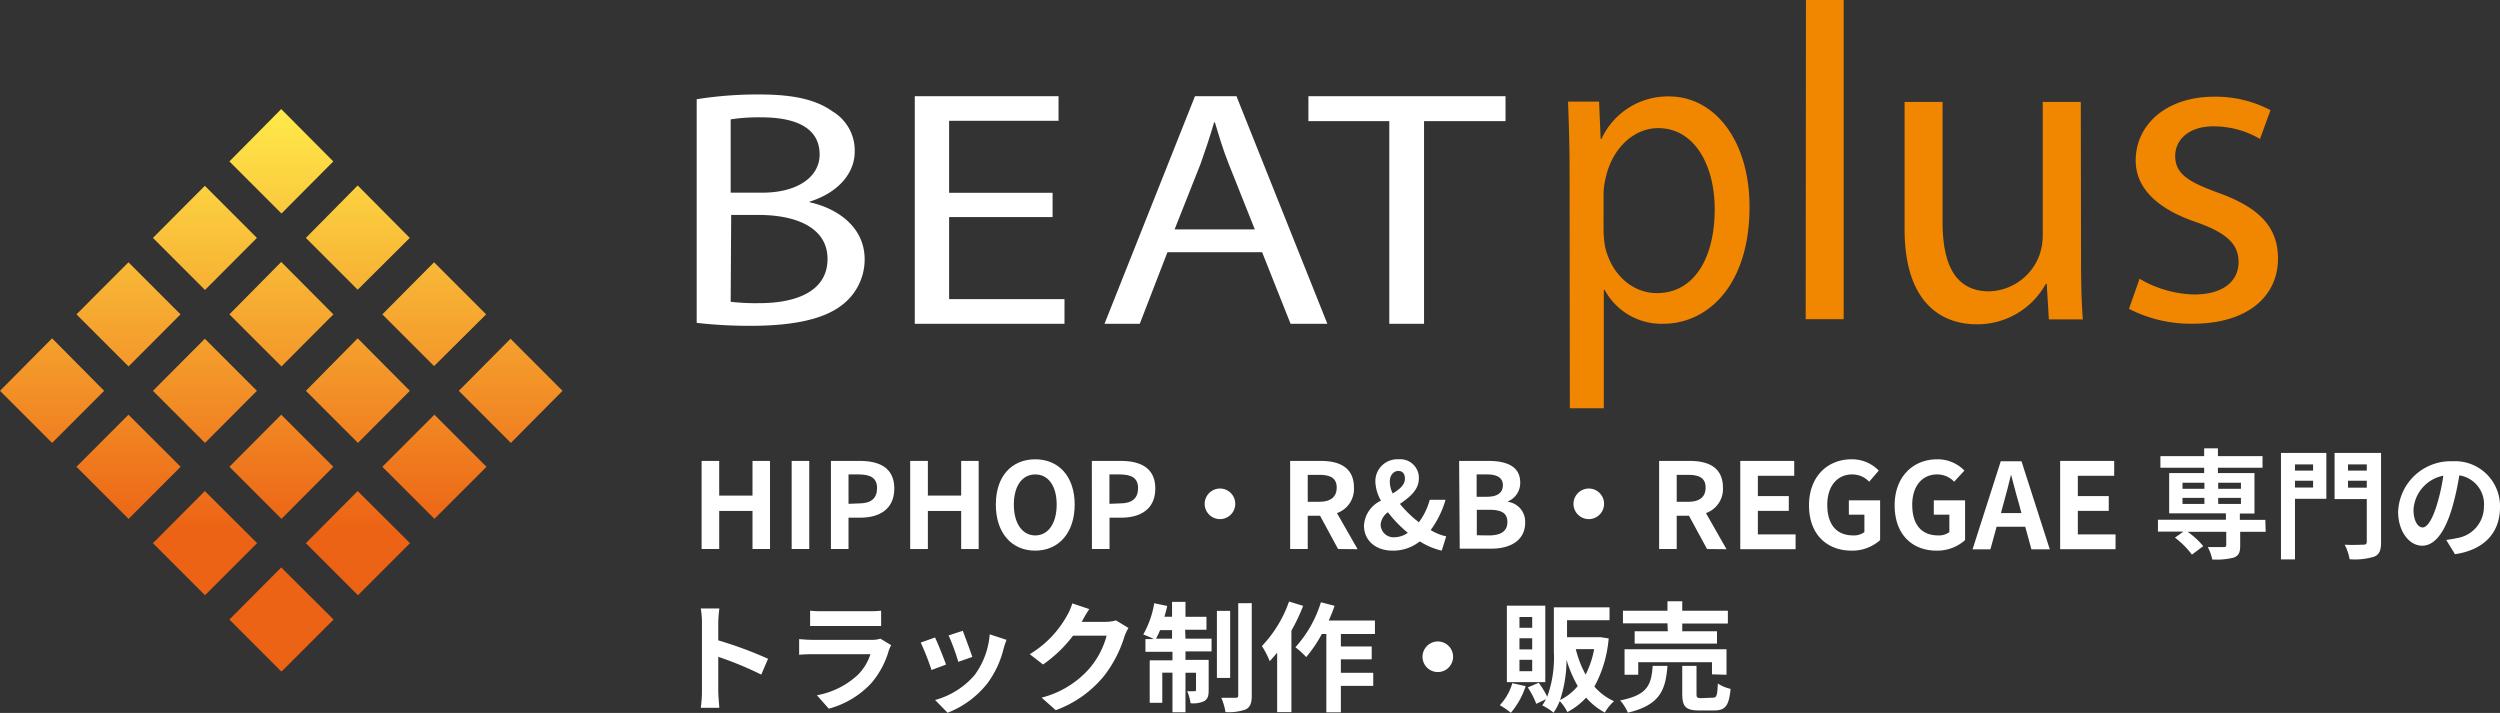<svg xmlns="http://www.w3.org/2000/svg" xmlns:xlink="http://www.w3.org/1999/xlink" width="294.25" height="83.91" viewBox="0 0 294.25 83.91"><rect x="0" y="0" width="294.25" height="83.91" fill="#333333" stroke="none"/><defs><style>.cls-1{fill:#f18700;}.cls-2{fill:#fff;}.cls-3{fill:url(#linear-gradient);}</style><linearGradient id="linear-gradient" x1="33.1" y1="79.05" x2="33.1" y2="12.84" gradientUnits="userSpaceOnUse"><stop offset="0.25" stop-color="#ec6315"/><stop offset="1" stop-color="#ffea4a"/></linearGradient></defs><title>ico-catchcopy-sp</title><g id="レイヤー_2" data-name="レイヤー 2"><g id="_01_内容" data-name="01_内容"><path class="cls-1" d="M184.74,20.32c0-3.28-.09-5.93-.18-8.36h3.65l.19,4.39h.09a8.61,8.61,0,0,1,7.95-5c5.41,0,9.48,5.23,9.48,13,0,9.21-4.9,13.76-10.17,13.76a7.61,7.61,0,0,1-6.89-4h-.09V48.05h-4Zm4,6.83a12.26,12.26,0,0,0,.18,1.9c.74,3.23,3.19,5.45,6.1,5.45,4.3,0,6.8-4,6.8-9.89,0-5.14-2.36-9.53-6.66-9.53-2.78,0-5.36,2.28-6.15,5.77a8.46,8.46,0,0,0-.27,1.9Z"/><path class="cls-1" d="M212.56,0H217V37.57h-4.47Z"/><path class="cls-1" d="M244.94,30.59c0,2.64.05,5,.21,7h-4l-.25-4.18h-.11a9.19,9.19,0,0,1-8.13,4.76c-3.86,0-8.49-2.22-8.49-11.21V12h4.47V26.14c0,4.87,1.43,8.15,5.49,8.15a6.5,6.5,0,0,0,5.9-4.23,7,7,0,0,0,.4-2.38V12h4.48Z"/><path class="cls-1" d="M251.83,32.81a13.21,13.21,0,0,0,6.43,1.85c3.56,0,5.22-1.69,5.22-3.81s-1.39-3.44-5-4.71c-4.83-1.64-7.11-4.18-7.11-7.25,0-4.13,3.5-7.51,9.27-7.51a13.86,13.86,0,0,1,6.6,1.59L266,16.35a10.84,10.84,0,0,0-5.49-1.48c-2.89,0-4.49,1.59-4.49,3.49,0,2.12,1.6,3.07,5.1,4.34,4.66,1.69,7,3.92,7,7.73,0,4.5-3.66,7.67-10,7.67a15.88,15.88,0,0,1-7.54-1.75Z"/><path class="cls-2" d="M82,11.68a45.35,45.35,0,0,1,7.39-.56c4,0,6.66.6,8.61,2a5.35,5.35,0,0,1,2.6,4.73c0,2.58-2,4.85-5.3,5.88v.08c3,.64,6.47,2.74,6.47,6.72a6.75,6.75,0,0,1-2.65,5.36C97,37.56,93.41,38.35,88.3,38.35A55,55,0,0,1,82,38Zm4,11h3.68c4.28,0,6.79-1.91,6.79-4.49,0-3.14-2.79-4.38-6.88-4.38a21.38,21.38,0,0,0-3.59.24Zm0,12.84a25.19,25.19,0,0,0,3.4.16c4.19,0,8-1.32,8-5.21,0-3.66-3.67-5.17-8.09-5.17H86.06Z"/><path class="cls-2" d="M123.89,25.55H111.71v9.66h13.58v2.9H107.67V11.32h16.92v2.9H111.71v8.47h12.18Z"/><path class="cls-2" d="M137.41,29.68l-3.26,8.43H130l10.65-26.79h4.88l10.7,26.79h-4.33l-3.35-8.43ZM147.69,27l-3.07-7.71c-.7-1.75-1.16-3.34-1.63-4.89h-.09c-.46,1.59-1,3.22-1.58,4.85L138.25,27Z"/><path class="cls-2" d="M163.52,14.26H154V11.32H177.2v2.94h-9.59V38.11h-4.09Z"/><path class="cls-3" d="M39.23,19,33.1,12.84,27,19l6.13,6.13ZM42.1,34.1,48.23,28,42.1,21.83,36,28ZM30.24,28l-6.13-6.13L18,28l6.13,6.13Zm9,9L33.1,30.83,27,37l6.13,6.13Zm9,9L42.1,39.82,36,46l6.13,6.13Zm11.85-6.13L54,46l6.13,6.13L66.21,46ZM18,46l6.13,6.13L30.24,46l-6.13-6.13ZM6.13,39.82,0,46l6.13,6.13L12.26,46Zm33.1,15.12L33.1,48.81,27,54.94l6.13,6.13ZM51.09,43.09,57.22,37l-6.13-6.13L45,37ZM45,54.94l6.13,6.13,6.13-6.13-6.13-6.13ZM21.25,37l-6.13-6.13L9,37l6.13,6.13ZM15.12,48.81,9,54.94l6.13,6.13,6.13-6.13ZM36,63.93l6.13,6.13,6.13-6.13L42.1,57.8ZM24.11,57.8,18,63.93l6.13,6.13,6.13-6.13ZM27,72.92l6.13,6.13,6.13-6.13L33.1,66.79Z"/><path class="cls-2" d="M82.58,54.25h2.07v4.08h3.92V54.25h2.06V64.62H88.57V60.14H84.65v4.48H82.58Z"/><path class="cls-2" d="M93.18,54.25h2.07V64.62H93.18Z"/><path class="cls-2" d="M97.8,54.25h3.4c2.3,0,4.06.8,4.06,3.25s-1.78,3.43-4,3.43H99.87v3.69H97.8Zm3.32,5c1.42,0,2.11-.61,2.11-1.8s-.76-1.61-2.18-1.61H99.87V59.3Z"/><path class="cls-2" d="M107.13,54.25h2.08v4.08h3.92V54.25h2.06V64.62h-2.06V60.14h-3.92v4.48h-2.08Z"/><path class="cls-2" d="M117.21,59.39c0-3.37,1.89-5.33,4.64-5.33s4.64,2,4.64,5.33-1.89,5.42-4.64,5.42S117.21,62.76,117.21,59.39Zm7.16,0c0-2.22-1-3.55-2.52-3.55s-2.52,1.33-2.52,3.55,1,3.63,2.52,3.63S124.37,61.61,124.37,59.39Z"/><path class="cls-2" d="M128.51,54.25h3.41c2.29,0,4.06.8,4.06,3.25s-1.78,3.43-4,3.43h-1.39v3.69h-2.07Zm3.32,5c1.43,0,2.12-.61,2.12-1.8s-.76-1.61-2.19-1.61h-1.18V59.3Z"/><path class="cls-2" d="M143.58,57.5a1.8,1.8,0,1,1-1.79,1.8A1.81,1.81,0,0,1,143.58,57.5Z"/><path class="cls-2" d="M157.49,64.62l-2.12-3.92h-1.45v3.92h-2.07V54.25h3.61c2.17,0,3.9.76,3.9,3.14a3,3,0,0,1-2,3l2.43,4.25Zm-3.57-5.56h1.35c1.33,0,2.06-.56,2.06-1.67s-.73-1.5-2.06-1.5h-1.35Z"/><path class="cls-2" d="M169.69,64.81a8.27,8.27,0,0,1-2.58-1.09,5,5,0,0,1-3.18,1.09c-2.17,0-3.39-1.33-3.39-2.94a3.44,3.44,0,0,1,2-2.94,4.87,4.87,0,0,1-.66-2.24,2.58,2.58,0,0,1,2.72-2.63A2.19,2.19,0,0,1,167,56.31c0,1.38-1.12,2.23-2.23,3A13.51,13.51,0,0,0,167,61.47a7.73,7.73,0,0,0,1.28-2.64h1.86a11.36,11.36,0,0,1-1.75,3.56,6,6,0,0,0,1.83.74Zm-5.5-1.58a2.75,2.75,0,0,0,1.51-.52,14.44,14.44,0,0,1-2.34-2.42,2,2,0,0,0-.86,1.46A1.52,1.52,0,0,0,164.19,63.23Zm-.27-5.15c.81-.49,1.44-1,1.44-1.75,0-.52-.24-.9-.78-.9s-1,.49-1,1.26A3.24,3.24,0,0,0,163.92,58.08Z"/><path class="cls-2" d="M171.74,54.25h3.44c2.12,0,3.75.62,3.75,2.55A2.34,2.34,0,0,1,177.51,59v.07a2.35,2.35,0,0,1,2,2.45c0,2.09-1.74,3.06-4,3.06h-3.7ZM175,58.47c1.32,0,1.89-.53,1.89-1.36s-.61-1.27-1.86-1.27h-1.23v2.63Zm.24,4.55c1.41,0,2.18-.5,2.18-1.58S176.69,60,175.26,60h-1.44v3Z"/><path class="cls-2" d="M187,57.5a1.8,1.8,0,1,1-1.8,1.8A1.81,1.81,0,0,1,187,57.5Z"/><path class="cls-2" d="M200.92,64.62l-2.13-3.92h-1.44v3.92h-2.07V54.25h3.61c2.17,0,3.9.76,3.9,3.14a3,3,0,0,1-2,3l2.42,4.25Zm-3.57-5.56h1.35c1.33,0,2.05-.56,2.05-1.67s-.72-1.5-2.05-1.5h-1.35Z"/><path class="cls-2" d="M204.83,54.25h6.35V56H206.9v2.39h3.64v1.74H206.9v2.77h4.44v1.74h-6.51Z"/><path class="cls-2" d="M212.92,59.48c0-3.42,2.21-5.42,5-5.42a4.36,4.36,0,0,1,3.21,1.33L220,56.7a2.71,2.71,0,0,0-2-.86c-1.72,0-2.93,1.34-2.93,3.57s1,3.61,3.07,3.61a2.09,2.09,0,0,0,1.3-.39V60.58h-1.83V58.89h3.68v4.68a4.91,4.91,0,0,1-3.36,1.24C215.06,64.81,212.92,62.94,212.92,59.48Z"/><path class="cls-2" d="M223,59.48c0-3.42,2.22-5.42,5-5.42a4.36,4.36,0,0,1,3.21,1.33L230,56.7a2.72,2.72,0,0,0-2-.86c-1.73,0-2.93,1.34-2.93,3.57s1,3.61,3.07,3.61a2.09,2.09,0,0,0,1.3-.39V60.58h-1.83V58.89h3.68v4.68a4.91,4.91,0,0,1-3.36,1.24C225.1,64.81,223,62.94,223,59.48Z"/><path class="cls-2" d="M238.37,62H235l-.73,2.66h-2.1l3.32-10.37h2.44l3.33,10.37H239.1Zm-.45-1.61-.3-1.14c-.33-1.08-.61-2.27-.92-3.39h0c-.27,1.14-.58,2.31-.88,3.39l-.31,1.14Z"/><path class="cls-2" d="M242.48,54.25h6.36V56h-4.28v2.39h3.64v1.74h-3.64v2.77H249v1.74h-6.52Z"/><path class="cls-2" d="M266.67,62.59h-3v1.64c0,.79-.17,1.17-.76,1.4a8.22,8.22,0,0,1-2.53.22,5.67,5.67,0,0,0-.52-1.46c.74,0,1.62,0,1.86,0s.31-.07.31-.25V62.59h-4.55a9.31,9.31,0,0,1,1.84,1.69l-1.33,1a10.09,10.09,0,0,0-2-2l1-.71h-3v-1.4h8v-.75h-6.68V55.68h4.12v-.63h-5.15V53.69h5.15v-.92h1.62v.92h5.25v1.36h-5.25v.63h4.3v4.76h-1.72v.75h3Zm-9.79-5.06h2.58v-.71h-2.58Zm0,1.78h2.58V58.6h-2.58Zm4.2-2.49v.71h2.68v-.71Zm2.68,1.78h-2.68v.71h2.68Z"/><path class="cls-2" d="M273.81,58.71h-3.69v7.13h-1.65V53.31h5.34Zm-3.69-4.05v.73h2.13v-.73Zm2.13,2.72v-.8h-2.13v.8Zm8,6.44c0,.95-.19,1.44-.81,1.7a7.68,7.68,0,0,1-2.89.3,5.87,5.87,0,0,0-.58-1.71c.88.06,1.92,0,2.21,0s.39-.1.39-.37v-5h-3.79V53.31h5.47Zm-3.89-9.16v.73h2.21v-.73Zm2.21,2.74v-.82h-2.21v.82Z"/><path class="cls-2" d="M287.92,63.55c.53-.07.92-.14,1.29-.22a3.75,3.75,0,0,0,3.15-3.71,3.43,3.43,0,0,0-2.9-3.67,31.94,31.94,0,0,1-.83,3.77c-.82,2.8-2,4.51-3.54,4.51s-2.83-1.7-2.83-4a6.19,6.19,0,0,1,6.39-5.94,5.29,5.29,0,0,1,5.6,5.42c0,2.92-1.79,5-5.3,5.52Zm-1.08-4.2a22.64,22.64,0,0,0,.74-3.36,4.34,4.34,0,0,0-3.51,4c0,1.4.56,2.09,1.07,2.09S286.28,61.23,286.84,59.35Z"/><path class="cls-2" d="M89.6,79.4a40.24,40.24,0,0,0-5.06-2.09v4c0,.41.07,1.39.13,2H82.48a14.1,14.1,0,0,0,.14-2v-8a9.56,9.56,0,0,0-.14-1.69h2.19a14.34,14.34,0,0,0-.13,1.69v2.06a46.37,46.37,0,0,1,5.86,2.17Z"/><path class="cls-2" d="M104.89,75.94a5,5,0,0,0-.27.59,10.18,10.18,0,0,1-2.07,3.88,10.55,10.55,0,0,1-5,3l-1.4-1.58A9.54,9.54,0,0,0,101,79.4,6.1,6.1,0,0,0,102.45,77H95.68c-.33,0-1,0-1.62.07V75.22c.59.06,1.19.09,1.62.09h6.94a3,3,0,0,0,1-.14Zm-9.54-4.06a13.17,13.17,0,0,0,1.45.06h5.4a14.77,14.77,0,0,0,1.51-.06v1.8c-.38,0-1,0-1.54,0H96.8c-.44,0-1,0-1.45,0Z"/><path class="cls-2" d="M111.35,78.22l-1.71.64a30.59,30.59,0,0,0-1.27-3.23l1.68-.6C110.4,75.74,111.07,77.44,111.35,78.22Zm7.12-2.91c-.17.44-.26.74-.34,1a11.25,11.25,0,0,1-1.9,4.1,11,11,0,0,1-4.7,3.48l-1.47-1.5a9.43,9.43,0,0,0,4.65-2.93,9.32,9.32,0,0,0,1.78-4.8Zm-4,2-1.68.59a23.58,23.58,0,0,0-1.14-3.11l1.67-.55C113.56,74.89,114.25,76.71,114.45,77.35Z"/><path class="cls-2" d="M132.82,73.91a5.47,5.47,0,0,0-.47,1,14.41,14.41,0,0,1-2.43,4.68,13.17,13.17,0,0,1-5.66,4l-1.66-1.48a11.16,11.16,0,0,0,5.65-3.46,9.88,9.88,0,0,0,2-3.83H126.3a15.63,15.63,0,0,1-3.53,3.39L121.2,77a12.22,12.22,0,0,0,4.37-4.51,6.85,6.85,0,0,0,.64-1.47l2,.67a14.53,14.53,0,0,0-.85,1.43l-.05.07h2.82a4.43,4.43,0,0,0,1.22-.17Z"/><path class="cls-2" d="M139.53,75.17h3.07v1.5h-3.07v1h2.73v3.57c0,.64-.09,1-.5,1.27a3.06,3.06,0,0,1-1.63.26,5.3,5.3,0,0,0-.4-1.42,7,7,0,0,0,.87,0c.12,0,.17,0,.17-.17v-2h-1.24v4.65H138V79.17H136.8v3.55h-1.48v-5H138v-1h-3.18v-1.5h1a12.89,12.89,0,0,0-1.26-.54A10.92,10.92,0,0,0,135.85,71l1.53.32c-.09.43-.2.85-.33,1.27h.9V70.84h1.58V72.6H142v1.52h-2.51Zm-1.58,0v-1h-1.41c-.16.39-.33.74-.48,1Zm6.84,4.62h-1.56V71.9h1.56Zm2.54-8.8V81.86c0,.9-.18,1.35-.68,1.63a5.86,5.86,0,0,1-2.41.32,7.55,7.55,0,0,0-.49-1.68c.71,0,1.44,0,1.68,0s.31-.07.31-.31V71Z"/><path class="cls-2" d="M153.38,71.31A22.58,22.58,0,0,1,152,74.23v9.59h-1.68v-7c-.29.35-.59.7-.87,1a11.19,11.19,0,0,0-.92-1.78,14.62,14.62,0,0,0,3.19-5.24Zm4.44,3.31v1.47h3.63V77.6h-3.63v1.59h3.81v1.54h-3.81v3.11h-1.71V74.62h-.53a15.52,15.52,0,0,1-1.84,2.72,10.12,10.12,0,0,0-1.27-1.16,14,14,0,0,0,3-5.29l1.61.41a17,17,0,0,1-.69,1.74h5.44v1.58Z"/><path class="cls-2" d="M169.23,75.5a1.8,1.8,0,1,1-1.8,1.8A1.81,1.81,0,0,1,169.23,75.5Z"/><path class="cls-2" d="M179.57,80.76a9.24,9.24,0,0,1-1.74,3.13,10.25,10.25,0,0,0-1.3-.89A6.38,6.38,0,0,0,178,80.41Zm2.31-.47h-4.52v-9h4.52Zm-1.54-7.67h-1.5v1.27h1.5Zm0,2.5h-1.5v1.31h1.5Zm0,2.54h-1.5V79h1.5Zm9-2.52a14.25,14.25,0,0,1-1.68,5.67,6.66,6.66,0,0,0,2.31,1.72,5.35,5.35,0,0,0-1.08,1.34,7.73,7.73,0,0,1-2.2-1.76,8.2,8.2,0,0,1-2.21,1.7,5.61,5.61,0,0,0-.9-1.3,6.4,6.4,0,0,1-.73,1.37,6.9,6.9,0,0,0-1.33-.86,4.42,4.42,0,0,0,.43-.72l-1.13.54a9.82,9.82,0,0,0-1-1.93l1.29-.55a11.37,11.37,0,0,1,1,1.64,13.55,13.55,0,0,0,.78-5.26V71.48h6.55V73h-5v2h3.7l.27,0Zm-3.63,5.63a14.23,14.23,0,0,1-1.33-3.12,15.16,15.16,0,0,1-.76,4.74A6.06,6.06,0,0,0,185.68,80.77Zm-.24-4.37a12.25,12.25,0,0,0,1.16,3,10.91,10.91,0,0,0,1-3Z"/><path class="cls-2" d="M196.26,78.37c-.22,2.82-.84,4.6-4.66,5.51a5.22,5.22,0,0,0-.91-1.44c3.32-.65,3.67-1.91,3.83-4.07Zm0-5h-5.24V71.88h5.24V70.77H198v1.11h5.37v1.51H198v.91h4.09v1.45H192.4V74.3h3.9Zm5.24,6V77.94h-8.68v1.48h-1.61v-3h12v3Zm.09,2.75c.46,0,.54-.24.6-1.67a4.58,4.58,0,0,0,1.5.63c-.19,2-.62,2.54-1.94,2.54H200c-1.63,0-2-.48-2-2V78.37h1.68v3.3c0,.44.08.5.59.5Z"/></g></g></svg>